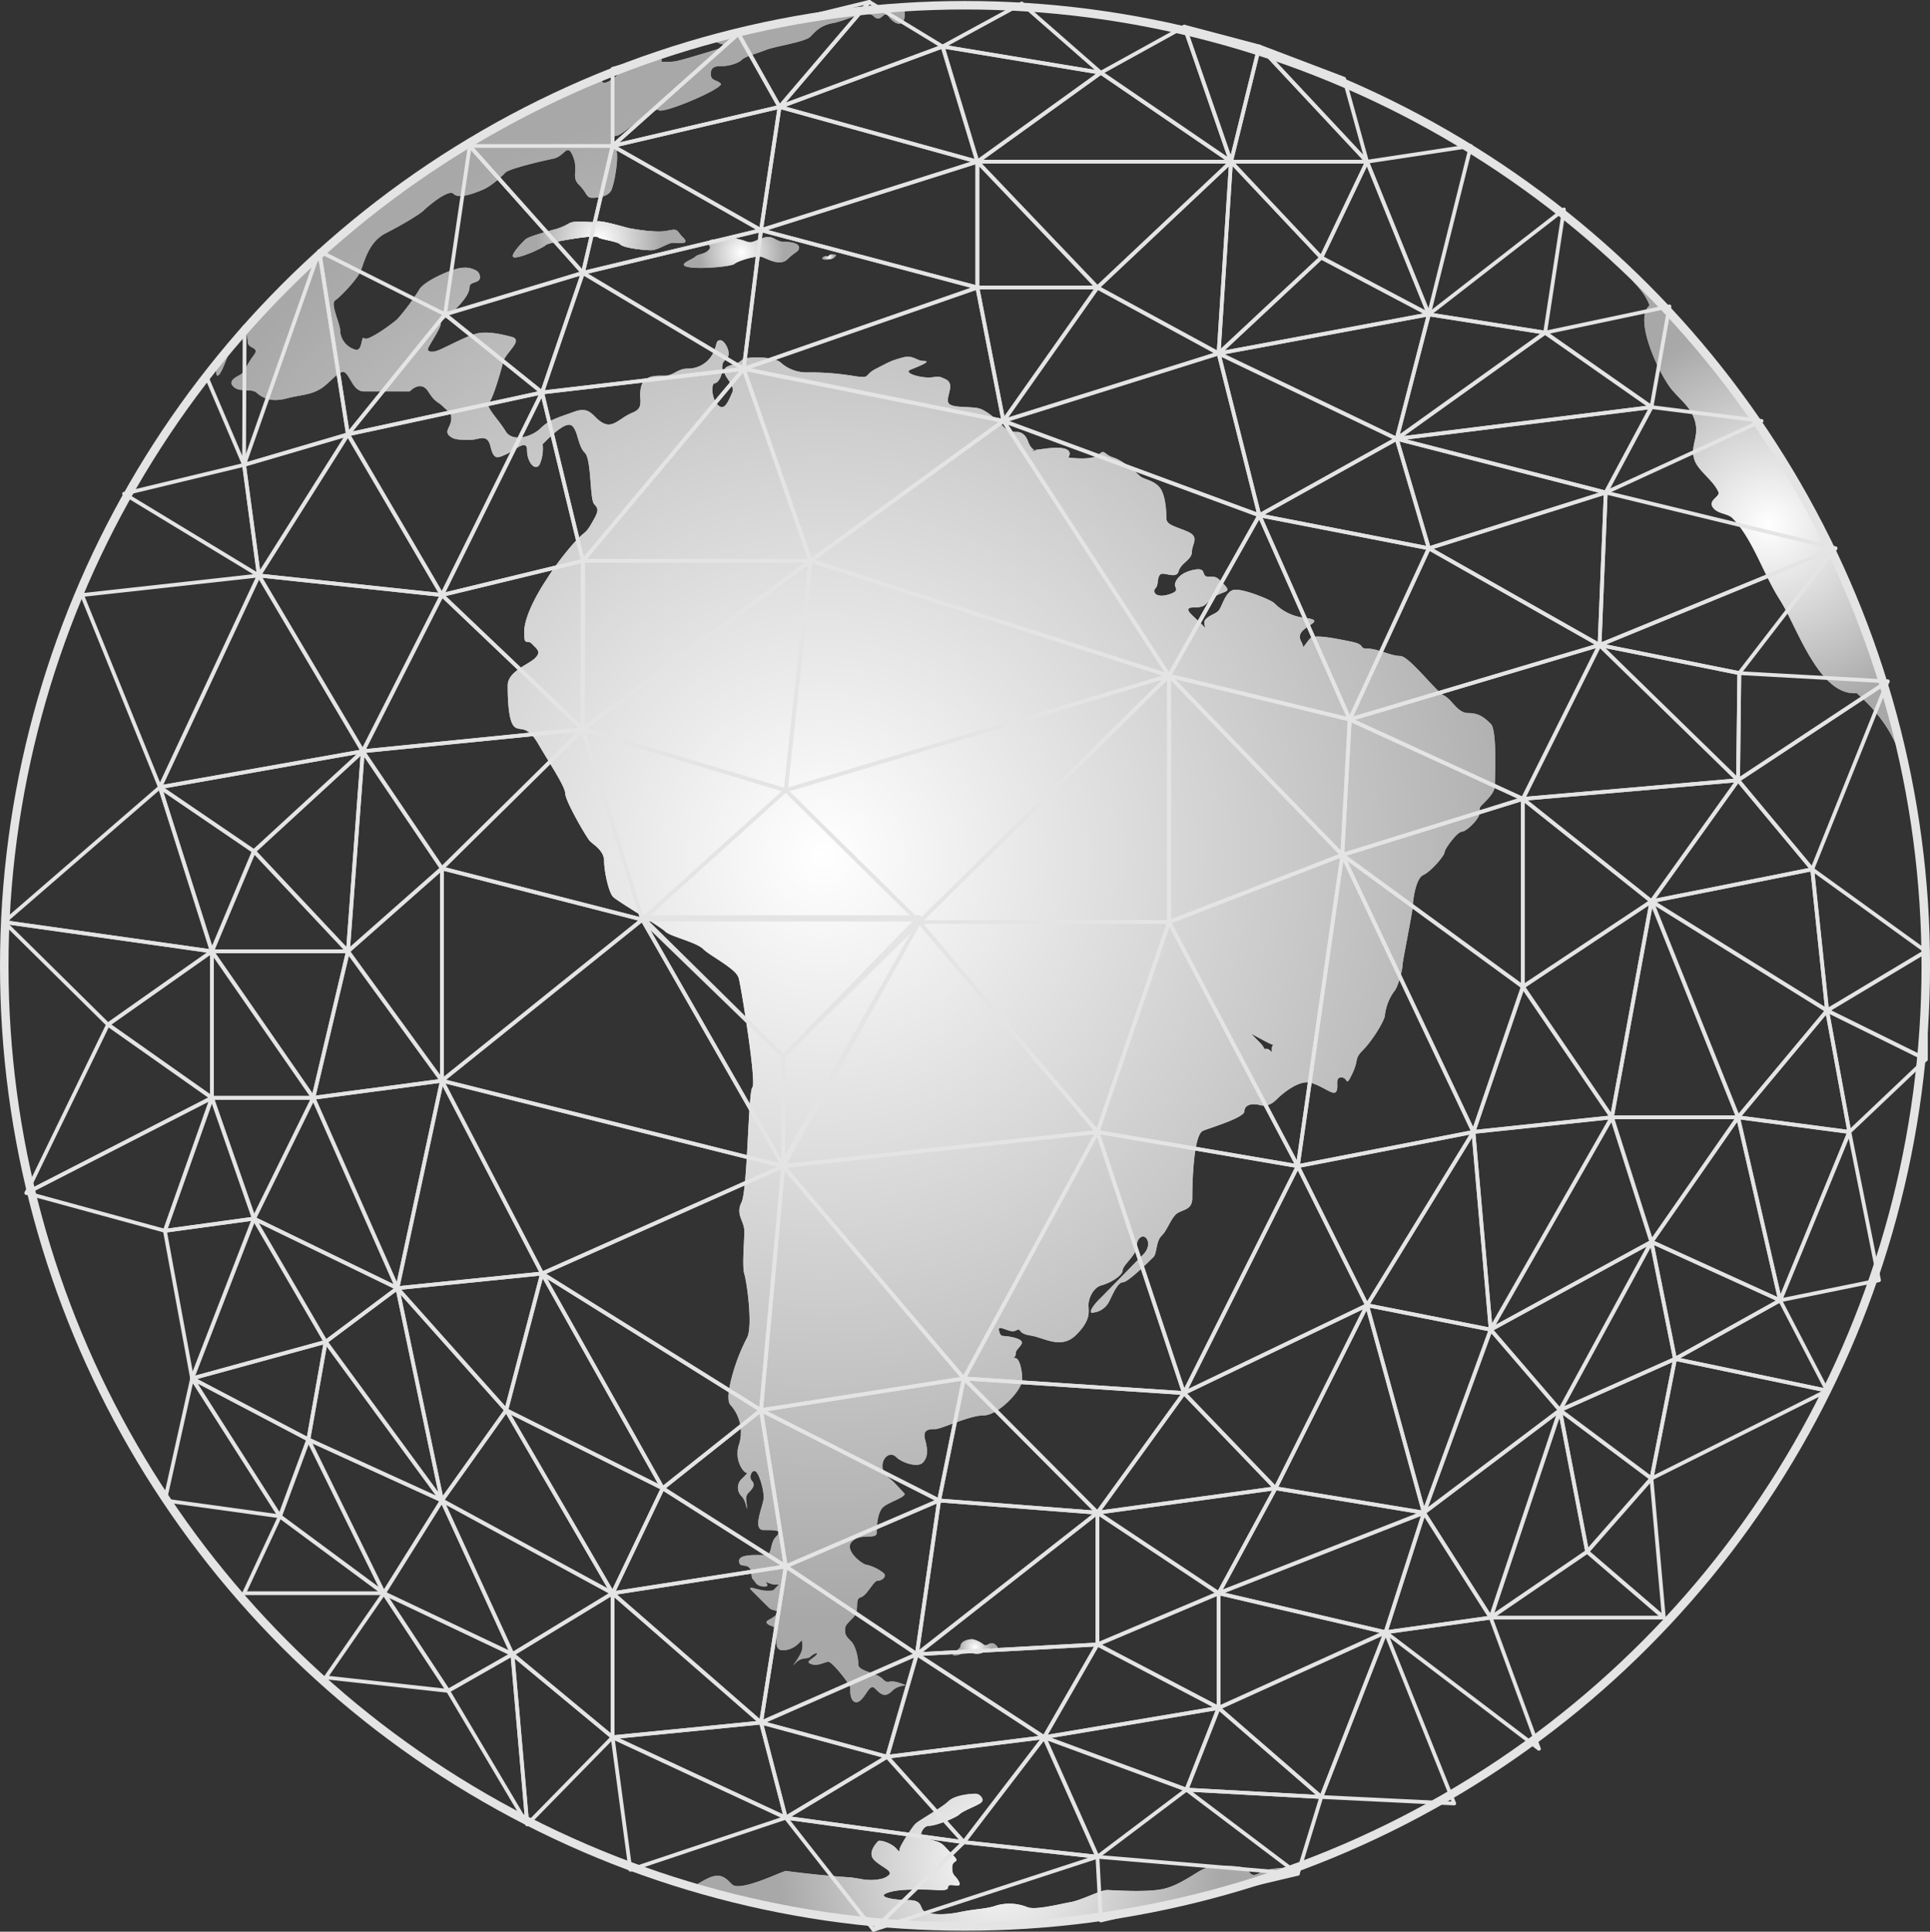 <svg xmlns="http://www.w3.org/2000/svg" xmlns:xlink="http://www.w3.org/1999/xlink" viewBox="0 0 486.09 486.6"><rect x="0" y="0" width="486.09" height="486.6" fill="#333333" stroke="none"/><defs><style>.cls-1{isolation:isolate;}.cls-2{mix-blend-mode:color-dodge;}.cls-3{fill:url(#Gradiente_sem_nome_11);}.cls-4{fill:url(#Gradiente_sem_nome_11-2);}.cls-5{fill:url(#Gradiente_sem_nome_11-3);}.cls-6{fill:url(#Gradiente_sem_nome_11-4);}.cls-7{fill:url(#Gradiente_sem_nome_11-5);}.cls-8{fill:url(#Gradiente_sem_nome_11-6);}.cls-9{fill:url(#Gradiente_sem_nome_11-7);}.cls-10{fill:url(#Gradiente_sem_nome_11-8);}.cls-11{fill:url(#Gradiente_sem_nome_11-9);}.cls-12{fill:url(#Gradiente_sem_nome_11-10);}.cls-13{fill:url(#Gradiente_sem_nome_11-11);}.cls-14{fill:url(#Gradiente_sem_nome_11-12);}.cls-15{fill:url(#Gradiente_sem_nome_11-13);}.cls-16{fill:url(#Gradiente_sem_nome_11-14);}.cls-17{fill:url(#Gradiente_sem_nome_11-15);}.cls-18,.cls-19{fill:none;stroke:#e4e4e4;stroke-linecap:round;stroke-linejoin:round;}.cls-18{stroke-width:0.95px;}.cls-19{stroke-width:2.14px;}</style><radialGradient id="Gradiente_sem_nome_11" cx="156.08" cy="67.89" r="15.69" gradientUnits="userSpaceOnUse"><stop offset="0" stop-color="#fff"></stop><stop offset="1" stop-color="#a8a8a8"></stop></radialGradient><radialGradient id="Gradiente_sem_nome_11-2" cx="159.09" cy="25.89" r="1.73" xlink:href="#Gradiente_sem_nome_11"></radialGradient><radialGradient id="Gradiente_sem_nome_11-3" cx="212.24" cy="222.89" r="192.78" xlink:href="#Gradiente_sem_nome_11"></radialGradient><radialGradient id="Gradiente_sem_nome_11-4" cx="181.46" cy="18.27" r="1.95" xlink:href="#Gradiente_sem_nome_11"></radialGradient><radialGradient id="Gradiente_sem_nome_11-5" cx="176.2" cy="19.82" r="0.81" xlink:href="#Gradiente_sem_nome_11"></radialGradient><radialGradient id="Gradiente_sem_nome_11-6" cx="191.89" cy="71.18" r="10.63" xlink:href="#Gradiente_sem_nome_11"></radialGradient><radialGradient id="Gradiente_sem_nome_11-7" cx="214.01" cy="72.33" r="1.31" xlink:href="#Gradiente_sem_nome_11"></radialGradient><radialGradient id="Gradiente_sem_nome_11-8" cx="479.32" cy="179.04" r="1.49" xlink:href="#Gradiente_sem_nome_11"></radialGradient><radialGradient id="Gradiente_sem_nome_11-9" cx="476.13" cy="169.76" r="4.85" xlink:href="#Gradiente_sem_nome_11"></radialGradient><radialGradient id="Gradiente_sem_nome_11-10" cx="450.64" cy="139.69" r="49.92" xlink:href="#Gradiente_sem_nome_11"></radialGradient><radialGradient id="Gradiente_sem_nome_11-11" cx="485.31" cy="202.36" r="0.76" xlink:href="#Gradiente_sem_nome_11"></radialGradient><radialGradient id="Gradiente_sem_nome_11-12" cx="257.08" cy="476.12" r="55.99" xlink:href="#Gradiente_sem_nome_11"></radialGradient><radialGradient id="Gradiente_sem_nome_11-13" cx="199.97" cy="488.03" r="1.1" xlink:href="#Gradiente_sem_nome_11"></radialGradient><radialGradient id="Gradiente_sem_nome_11-14" cx="250.78" cy="422.53" r="4.26" xlink:href="#Gradiente_sem_nome_11"></radialGradient><radialGradient id="Gradiente_sem_nome_11-15" cx="337.7" cy="475.76" r="1.05" xlink:href="#Gradiente_sem_nome_11"></radialGradient></defs><g class="cls-1"><g id="_&#xCE;&#xD3;&#xC8;_1" data-name="&#x2014;&#xCE;&#xD3;&#xC8;_1"><g class="cls-2"><path class="cls-3" d="M177.23,67.47c-1.83-1.84-1.11-2.37-4-1.75s-8.95-.53-8.95-.53c-.8,0-7.6-2.24-8.86-1.79s-5.27-.45-6.89.44a14.31,14.31,0,0,1-4.29,1.7c-2.68.81-6,1.66-6.8,2.42s-4.43,4.47-2.59,4.47,7.06-2.41,7.78-3.13,12.39-2.64,13.06-2,4.83,1,5.73,1.88,5.91,1.44,7.69,1.44,4.3-1.88,5.55-1.88S179.07,69.3,177.23,67.47Z" transform="translate(-5.16 -7.59)"></path><path class="cls-4" d="M156.81,26.79q2.26-.93,4.55-1.81Q159.08,25.87,156.81,26.79Z" transform="translate(-5.16 -7.59)"></path><path class="cls-5" d="M60,98.84c-.6,1.8-.55,4,.29,3.18,1.13-1.13,2.86-6.92,3.46-7.51a21.8,21.8,0,0,0,1.43-1.88c.48-.56,1-1.1,1.46-1.65.44.14.93,1.43.93,2.81,0,1.67,3.1,1.19,1.55,3.22s-2.45,4.12-3,4.66-3.88,1.61-2.21,3.28,4.68.32,6,1.67a6.84,6.84,0,0,0,5.42,1.68,10.82,10.82,0,0,0,2-.34c3.46-.93,5.85-.81,8.47-2.36s5.07-5.42,6.44-4c1.09,1.08,1.73,3.32,3.22,4.21a2.66,2.66,0,0,0,1.38.38h11.51s2.74-3,4.65,0,2.33,2.39,3.82,3.88,2,1.07,2,3-1.73,3-.6,4.18,2.88,1.12,4.8,1.13h.69c2.15,0,4.17-1.73,5,1.73s1.79,2.86,3.94,1.91,5.25-4.06,5.25-1,2.14,5.49,3.22,3.46a10.06,10.06,0,0,0,.71-5c2.57-2.56,6.09-6,7.52-4.53s1.37,5,3.1,6.68,1.19,11.81,2.39,13,1,1.9-.6,4.65-1.37,1.85-3.82,4.29a72.15,72.15,0,0,0-7.63,10c-2.39,3.58-5.61,9.43-5.61,13.25s.66,1.61,2,3,2.33,2,.71,3.58-6.86,3.34-6.86,6.86.18,8.89,1.62,10.32,3.1-.72,6.08,4.41,6.8,10.74,6.8,12.53,5.31,11,6.2,11.93,3.58,2.39,3.58,5,1.14,7.93,2.27,9.07,11.87,7.45,13.12,8.71,7.82,2.68,9.55,4.41c1.32,1.33,5.47,3.52,7.64,5.52a4.47,4.47,0,0,1,1.31,1.76c.65,2.33,4.53,26.49,3.46,27.56s-1.2,25.89-2.75,29,.72,4.65.72,7.28-.6,8.83,0,10.74,2.26,13.48.6,16.22a47.87,47.87,0,0,0-3.85,10.13c-.79,3.05-1.11,5.79-.21,6.69a10.21,10.21,0,0,1,2.09,10c-1.26,3.94,1.25,7,1.79,7s.14.39-1,1.52a3,3,0,0,0-.15,4.39c1.37,1.37,1.37,4.35,1.37,2.86s-.65-2.62.42-3.7,1.79-2,.84-3,.17-3.16,1.07-2.27,1.91,4.54,1.91,6.45-3.1,8.23,0,8.23,4.77,0,3.1,1.67-.83,4.65-2.74,4.65-6.56-.36-6.56,1.43,1.55.72,2.5,1.67.36,2.39,1,3,.83,1.79,2.86,1.79-.84-1.67,1.19-.84,3.1-.24,2,.84-.6,1.07-2.62,1.07-5.37-1.67-3.7,0l4.29,4.29c1,1,3.16.42,1.79,1.79s-3,1.38-2.21,2.21,2.39.42,2.39,2.39-.83,4.77,2.3,4.26,4.08-3.25,4.08-2.05a4.69,4.69,0,0,1-.59,3.33c-1,1.91-2.51,3.46-1,1.91s2.93-.77,3.7-1.55,2.39-1.31,1.31-.24-2.74,1.56-1.07,2.15,3.34-.59,4.29-.59,5.49,5.72,5.49,6.56v.83c0,2.15,1.13,3.76,2.75,2.15s2.2-4.12,3.57-2.74,2.39,2.38,4.3.47,5-.83,1.91-1.91-2.81.54-4.41-1.07-6.09-1.91-6.09-3.58-.66-4.71-1.79-5.84-1.55-1.56-1.55-2.75.12-1.31,2-3.22.24-4.65,1.91-5.13,3.22-4.18,4.29-4.18,2.39-1.07,1.55-1.9a10.74,10.74,0,0,0-4.41-2.15c-.84,0-5.79-3.64-3.58-5.85s6.2-.36,6.2-2.2.24-5.08,1.56-6.39,6.26-2.68,5.36-3.58L230.34,381c-1.37-1.37-2.92-1.85-2.92-4.12s2-3.7,3.45-2.26,5.37,2.74,6.69,1.43,1.31-3.22.59-5.85,1.2-2.62,2.63-2.62,8.59-3.46,12.17-3.46,9.66-6.33,9.66-8.95-.71-5.49-1.79-5.49.18.12.18-1.25,3.43-2.72,0-3.76-3.7.18-4.2-1.82,2.59.75,4.2-.09.18.72,3.7,1.25,7.69,3.64,11.51-.17,3.1-5.85,3.1-7.52,1.2-4.41,3.28-4.95a12.31,12.31,0,0,0,3.69-1.76c.94-.67,1.62-1.4,1.62-2,0-1.31,3.58-3.94,3.58-6.09s1.49-2.92,2.27-2.14,1,2.56-.72,4.29-9.48,9.73-11,11.22-3,3.7-1.49,3.34a5.11,5.11,0,0,0,4-2.86c1-2,2.15-4.78,3.46-4.78s6.86-5.55,7.7-6.38.59-3.94,2-5.31,2.2-4,3.58-5.37,4.17-.83,4.17-4.17.24-16,2.74-16.95,10.39-3.33,10.39-4.89,1.78-2.14,3.93-1.55,3.7-.95,4.42-1.67,5.25-4.89,8.47-3.93,5.6,3.34,6.32,2.14S341.23,279,343,279s1,2.75,2.75-.95.35-3.58,2.74-6,5.49-7.51,5.49-8.82a12.54,12.54,0,0,1,2.27-5.85c1-1,2.14-5.49,2.14-6.56S361,237,361,235.76s.71-6.91,2.62-7.75,5.37-4.89,5.37-5.73,3.22-5.19,4.36-5.19,4.47-3.28,4.47-4.71-.18-1.25,1.07-2.5,2.75-2.87,2.75-4.3.65-14-1-15.63-3-2.74-5.72-2.74-4-3.4-6.09-4.42c-1-.5-3.2-3-5.39-5.32s-4.48-4.64-5.64-4.64c-2.33,0-5.67-1.85-8.18-1.85s-.12-.95-4.29-1.79-9.13-1.85-10.14-.83-1.91,2.8-1.91,1.91-1.67-2.15,0-3.82,5.25-2.63.59-3.22a12.52,12.52,0,0,1-7.75-3.7c-.84-.84-8.11-3.82-10.26-3.34s-2.92,4.35-3.82,5.25-2.09,1-3.22,2.15,1.07,3.34-1.13,1.13-5.07-4.12-1.73-4.12,2.68-1.25,5.13-2.74,4.35-1,2.39-3-1.8-2-3.94-2-.06-2.51-3.85-1.7-4.62,3.07-4.62,3.79,1.43,1.55-1.73,2.44-4-.77-3.16-1.61.35-2.62,1.19-3.46,4.05,1.31,4.65-.83,3.34-2.87,3.34-4.9,2.09-3.75-1.19-5.13-5.25-1.67-5.25-3.34-.18-6.26-1.91-8-3.88-1.73-4.89-2.74-4.18-3.82-6.56-4.54-2.15-2.27-3.7-.71c-1.11,1.11-4.54,1-6.4.84-.74-.06-1.24-.13-1.24-.13s2.39-3.22-5.49-2.27c-1.42.18-2.36.3-3,.39a1.22,1.22,0,0,0,.46.09c1.17,0-3.17.32-.46-.09-1.12-.42-1.69-2.29-1.69-2.29s-.71-2.27-2.74-2.27a4.55,4.55,0,0,1-3.82-1.79c-1.07-1.07-3.46-3.34-5.49-4.06s-7.39,0-8-1.55,1.79-4.65-.6-5.84-2-.48-4.41-.48-6.44-1.19-4.42-2,5.37-2.15,3.34-2.15-2.62-1.67-5.6-.83-3,1-6.45,2.74-.95,2.63-6.08,1.79a68.13,68.13,0,0,0-11.57-.83,9.7,9.7,0,0,1-6.44-2.51c-1.38-1.37-8.59-1.79-9.91-.48s-4.29,1-4.29,2.63,2.86,3.7,2,5.49-1.85,4.83-3.58,3.1-1.67-5.49-.84-5.49,1.91-1.79,1.91-3.46.12-1.79,1.25-2.92-.54-4.47-1.73-4.47-.71,1.07-1.91,3.46a7.07,7.07,0,0,1-6.32,3.69c-2.5,0-3.58,1.79-5.73,1.79s-5.25-.24-6,2.87,1.07,5.13-2.15,6.44-4.77,3.94-7.4,2.62-3-4.41-7.27-2.86-6.27,2-8.48,4.18-7.15,3.58-8.82.71c-1-1.66-2.56-3.46-3.53-4.88-.7-1-1.07-1.85-.65-2.28,1-1,3-7.87,3.58-10.26s5.25-5.49,2.15-6.32-6.33-1.43-8.83-.84-7.75,3.46-9.55,4.18-2.74.36-2.74-.24,3.22-5.13,3.22-6.32,1.25-1.25,3.46-3.46,3.82-4.3,3.82-5.85,2.62-.83,2.62-2.5a1.89,1.89,0,0,0-.69-1.51,5.52,5.52,0,0,0-3.48-.88c-2.51,0-9.9,3.34-11.1,5.49a55.78,55.78,0,0,1-5.48,7.4c-.9.89-7.46,5.78-8.36,4.89s-.35,3.34-2.26,2.86a5.22,5.22,0,0,1-3.82-4.53,3,3,0,0,0,0-.41c-.28-2.22-2.51-6.68-1.28-7.47s5.37-5.13,6.32-7.15,1.85-7.46,6.44-9.79,8.71-4.89,9.55-5.73,6.2-5.48,7.51-4.17,4.89,0,7.28-1,4.77-3.35,5.79-4.36,9.24-2.92,12.11-3.52,3.4-4.11,4.89-.6c0,.1.07.2.11.29,1.26,3.32-.56,4.93,1.38,6.87a11,11,0,0,1,1.6,2c.52.83.82,1.32,1.77,1.32,1.58,0,4.19-.28,4.92-2.17a23.2,23.2,0,0,0,.89-3.66c.48-2.76.75-6-.05-6.84a2,2,0,0,1-.42-2.54,1.09,1.09,0,0,1,.89-.45h.09l.68-.32c2.41-1.44,8.8-7.05,9.73-6.11,1.08,1.08,16.7-5.61,15.63-6.68s-2.5-.59-2.5-2.5,1.55-1.91,3-1.91,3.88-.66,4.77-1.55,3.7-1.56,6.09-2.51,9.9-2,11.21-3.34,2.51-2.86,5.85-3.46,8.23-3.58,10.14-1.67,2.39-1.79,3.75.06,3.29,2.56,3.88.66a4.46,4.46,0,0,0-.25-3.13c2-.13-31.12,3.28-48.66,8.09a1.29,1.29,0,0,1,1.19.4c1,1.44,6.09.6-1.91,3s-8,2.38-10.26,2.38-.42.06-1.55-1.07c-.24-.24-.48-.47-.72-.67h0c-3.07,1-6.12,2.15-9.13,3.3,1.47-.56,3-1.12,4.45-1.66-1.77,1.32-3.28,1.38-4.74,2.85-1.73,1.73-4.53,3.58-4.53,1.79a5.37,5.37,0,0,0-.1-1A242.85,242.85,0,0,0,42.67,123.17,242.81,242.81,0,0,1,60,98.84ZM320.89,268.32l2.92,1.56c3.58,1.91,1.67,0,1.67,1.91s0,0-1.43,0a1.28,1.28,0,0,0-.5.06c0,.06-.07,0,0,0s0-.54-1.29-1.85l-1.51-1.51-.51-.51Z" transform="translate(-5.16 -7.59)"></path><path class="cls-6" d="M178.81,19c1.76-.52,3.52-1,5.3-1.52C182.33,18,180.57,18.51,178.81,19Z" transform="translate(-5.16 -7.59)"></path><path class="cls-7" d="M175.11,20.16l2.19-.68Z" transform="translate(-5.16 -7.59)"></path><path class="cls-8" d="M178.44,74.85c2.95.63,11.05-.13,11.72-.8s5.55-2.24,7-1.7c.18.06.39.15.62.25,1.57.69,4.13,1.89,5.73.28a14.12,14.12,0,0,1,1.35-1.17c1-.76,1.56-1,1.56-1.74,0-1-1.65-1.47-3.8-1.47s-2.59-1.7-4.92-1.08-3,1.61-4.56,1a18.41,18.41,0,0,0-3.5-.9c-2.23.45-6.08,0-6.08,1.08s1,1.07,0,2.06-2.59.89-3.31,1.61S175.49,74.22,178.44,74.85Z" transform="translate(-5.16 -7.59)"></path><path class="cls-9" d="M214.23,71.72l-.62.54c-.59-.59-2.33.71-.59.71s2.11-.36,2.64-.89S214.23,71.72,214.23,71.72Z" transform="translate(-5.16 -7.59)"></path><path class="cls-10" d="M478.69,177c.43,1.34.84,2.67,1.25,4C479.53,179.7,479.12,178.37,478.69,177Z" transform="translate(-5.16 -7.59)"></path><path class="cls-11" d="M478.43,176.22c-1.42-4.36-2.94-8.67-4.59-12.92Q476.32,169.68,478.43,176.22Z" transform="translate(-5.16 -7.59)"></path><path class="cls-12" d="M426.08,105.55c2.32,2.87,5.2,4.72,6.08,8.55s-1.44,5.92-.19,9.45c1,2.74,4.78,5.08,6,8,.46,1.12-2.48,2-1.54,3.64,1.09,1.91,3.84,1.65,5.06,2.9,5.18,5.31,7.72,14,12,20.68s9.8,24.23,19.31,23.42c7,6.28,9.67,11.31,12.29,19.16q-2.07-10-5-19.6,2.69,9,4.67,18.24c-1.73-6-3.34-12-5-18q-2.64-9.48-6-18.68a241.79,241.79,0,0,0-43.64-71.87c-2.54-2.65-5.16-5.24-7.89-7.75,2.12,2,3.85,3.52,5.2,4.71-.91-1-1.84-2-2.77-3-2.26-2-5.1-4.44-8.54-7.32,1.8,1.91,3.71,4.1,4.49,6.46C416.48,88,423.07,101.84,426.08,105.55Z" transform="translate(-5.16 -7.59)"></path><path class="cls-13" d="M485.52,203.41l-.42-2.1Z" transform="translate(-5.16 -7.59)"></path><path class="cls-14" d="M332,478c-3.38,0-7.52.2-9.23,1.2-3.33,1.94-2.23-.83-5-1.3s-7.34-.42-9.4.46-5.58,3.8-9.71,4.93-13.07.42-14.68.41-6.37,2.54-9.24,3.05-8.88,2.07-10.84,1.25a12.1,12.1,0,0,0-7.78-.42c-2.33.87-5.29.85-9,1.62s-6.72.75-8.68.11-.42-3.05-4.36-3.08-8-.79-5.62-1.75,6.18-.93,9.67-.9,5.81.58,5.82-.67,3.71.61,2.78-1.23a5.4,5.4,0,0,0-.56-.91c-.68-.88-1.21-1-1.19-2.77,0-2.24,2.42-.87,0-3.31s-2.21-2.7-4.26-3.35a13.3,13.3,0,0,0-3.4-.66c-.66-.67.21-3.17,1.86-3.16s6.73-2,7.68-2.93,4.67-2.2,5.48-3-.42-2.16-1.5-2.16-5.19.31-6.82,1.91-7.37,4.77-8.28,5.65-4,5.7-4,6.41.17.9-1-.32-4-2.14-4.42-1.69-2.8,2.92-1,4.73,4.81,2.72,3.73,3.79a4.45,4.45,0,0,1-2.06,1l1.52,0-1.54,0a12.62,12.62,0,0,1-5,0c-.61-.11-1.49-.25-2.51-.4l-2.53-.17-3-.26-2.7-.24-3.14-.34-2.52-.3c-.84-.1-1.69-.21-2.53-.33-.6.21-1.28.47-2.06.79-4,1.67-10,4.07-11.48,2.59s-2.75-3.07-6-1.53a22.58,22.58,0,0,0-3.84,2.31q9.23,2.73,18.75,4.73c4.93.88,10.34,1.83,15.69,2.73q-5.55-.78-11-1.81A243.09,243.09,0,0,0,334.47,477Z" transform="translate(-5.16 -7.59)"></path><path class="cls-15" d="M201.5,488.34l-3.05-.61Z" transform="translate(-5.16 -7.59)"></path><path class="cls-16" d="M252.89,421.85a7.48,7.48,0,0,0-2.78-1.34c-1.34,0-3,.62-3,1.65s-3.4,2.4-1.37,2.4,2.3-1.66,3.65-.83a4,4,0,0,0,4.56-.63c1.07-1.07,3.49.36,2.06-1.07S253.74,422.7,252.89,421.85Z" transform="translate(-5.16 -7.59)"></path><path class="cls-17" d="M336.32,476.31c.92-.36,1.84-.73,2.75-1.11C338.16,475.58,337.24,476,336.32,476.31Z" transform="translate(-5.16 -7.59)"></path></g><g class="cls-2"><path class="cls-3" d="M177.23,67.47c-1.83-1.84-1.11-2.37-4-1.75s-8.95-.53-8.95-.53c-.8,0-7.6-2.24-8.86-1.79s-5.27-.45-6.89.44a14.31,14.31,0,0,1-4.29,1.7c-2.68.81-6,1.66-6.8,2.42s-4.43,4.47-2.59,4.47,7.06-2.41,7.78-3.13,12.39-2.64,13.06-2,4.83,1,5.73,1.88,5.91,1.44,7.69,1.44,4.3-1.88,5.55-1.88S179.07,69.3,177.23,67.47Z" transform="translate(-5.16 -7.59)"></path><path class="cls-4" d="M156.81,26.79q2.26-.93,4.55-1.81Q159.08,25.87,156.81,26.79Z" transform="translate(-5.16 -7.59)"></path><path class="cls-5" d="M60,98.84c-.6,1.8-.55,4,.29,3.18,1.13-1.13,2.86-6.92,3.46-7.51a21.8,21.8,0,0,0,1.43-1.88c.48-.56,1-1.1,1.46-1.65.44.14.93,1.43.93,2.81,0,1.67,3.1,1.19,1.55,3.22s-2.45,4.12-3,4.66-3.88,1.61-2.21,3.28,4.68.32,6,1.67a6.84,6.84,0,0,0,5.42,1.68,10.82,10.82,0,0,0,2-.34c3.46-.93,5.85-.81,8.47-2.36s5.07-5.42,6.44-4c1.09,1.08,1.73,3.32,3.22,4.21a2.66,2.66,0,0,0,1.38.38h11.51s2.74-3,4.65,0,2.33,2.39,3.82,3.88,2,1.07,2,3-1.73,3-.6,4.18,2.88,1.12,4.8,1.13h.69c2.15,0,4.17-1.73,5,1.73s1.79,2.86,3.94,1.91,5.25-4.06,5.25-1,2.14,5.49,3.22,3.46a10.06,10.06,0,0,0,.71-5c2.57-2.56,6.09-6,7.52-4.53s1.37,5,3.1,6.68,1.19,11.81,2.39,13,1,1.9-.6,4.65-1.37,1.85-3.82,4.29a72.15,72.15,0,0,0-7.63,10c-2.39,3.58-5.61,9.43-5.61,13.25s.66,1.61,2,3,2.33,2,.71,3.58-6.86,3.34-6.86,6.86.18,8.89,1.62,10.32,3.1-.72,6.08,4.41,6.8,10.74,6.8,12.53,5.31,11,6.2,11.93,3.58,2.39,3.58,5,1.14,7.93,2.27,9.07,11.87,7.45,13.12,8.71,7.82,2.68,9.55,4.41c1.32,1.33,5.47,3.52,7.64,5.52a4.47,4.47,0,0,1,1.31,1.76c.65,2.33,4.53,26.49,3.46,27.56s-1.2,25.89-2.75,29,.72,4.65.72,7.28-.6,8.83,0,10.74,2.26,13.48.6,16.22a47.87,47.87,0,0,0-3.85,10.13c-.79,3.05-1.11,5.79-.21,6.69a10.21,10.21,0,0,1,2.09,10c-1.26,3.94,1.25,7,1.79,7s.14.39-1,1.52a3,3,0,0,0-.15,4.39c1.37,1.37,1.37,4.35,1.37,2.86s-.65-2.62.42-3.7,1.79-2,.84-3,.17-3.16,1.07-2.27,1.91,4.54,1.91,6.45-3.1,8.23,0,8.23,4.77,0,3.1,1.67-.83,4.65-2.74,4.65-6.56-.36-6.56,1.43,1.55.72,2.5,1.67.36,2.39,1,3,.83,1.79,2.86,1.79-.84-1.67,1.19-.84,3.1-.24,2,.84-.6,1.07-2.62,1.07-5.37-1.67-3.7,0l4.29,4.29c1,1,3.16.42,1.79,1.79s-3,1.38-2.21,2.21,2.39.42,2.39,2.39-.83,4.77,2.3,4.26,4.08-3.25,4.08-2.05a4.69,4.69,0,0,1-.59,3.33c-1,1.91-2.51,3.46-1,1.91s2.93-.77,3.7-1.55,2.39-1.31,1.31-.24-2.74,1.56-1.07,2.15,3.34-.59,4.29-.59,5.49,5.72,5.49,6.56v.83c0,2.15,1.13,3.76,2.75,2.15s2.2-4.12,3.57-2.74,2.39,2.38,4.3.47,5-.83,1.91-1.91-2.81.54-4.41-1.07-6.09-1.91-6.09-3.58-.66-4.71-1.79-5.84-1.55-1.56-1.55-2.75.12-1.31,2-3.22.24-4.65,1.91-5.13,3.22-4.18,4.29-4.18,2.39-1.07,1.55-1.9a10.74,10.74,0,0,0-4.41-2.15c-.84,0-5.79-3.64-3.58-5.85s6.2-.36,6.2-2.2.24-5.08,1.56-6.39,6.26-2.68,5.36-3.58L230.34,381c-1.37-1.37-2.92-1.85-2.92-4.12s2-3.7,3.45-2.26,5.37,2.74,6.69,1.43,1.31-3.22.59-5.85,1.2-2.62,2.63-2.62,8.59-3.46,12.17-3.46,9.66-6.33,9.66-8.95-.71-5.49-1.79-5.49.18.12.18-1.25,3.43-2.72,0-3.76-3.7.18-4.2-1.82,2.59.75,4.2-.09.18.72,3.7,1.25,7.69,3.64,11.51-.17,3.1-5.85,3.1-7.52,1.2-4.41,3.28-4.95a12.31,12.31,0,0,0,3.69-1.76c.94-.67,1.62-1.4,1.62-2,0-1.31,3.58-3.94,3.58-6.09s1.49-2.92,2.27-2.14,1,2.56-.72,4.29-9.48,9.73-11,11.22-3,3.7-1.49,3.34a5.11,5.11,0,0,0,4-2.86c1-2,2.15-4.78,3.46-4.78s6.86-5.55,7.7-6.38.59-3.94,2-5.31,2.2-4,3.58-5.37,4.17-.83,4.17-4.17.24-16,2.74-16.95,10.39-3.33,10.39-4.89,1.78-2.14,3.93-1.55,3.7-.95,4.42-1.67,5.25-4.89,8.47-3.93,5.6,3.34,6.32,2.14S341.23,279,343,279s1,2.75,2.75-.95.35-3.58,2.74-6,5.49-7.51,5.49-8.82a12.54,12.54,0,0,1,2.27-5.85c1-1,2.14-5.49,2.14-6.56S361,237,361,235.76s.71-6.91,2.62-7.75,5.37-4.89,5.37-5.73,3.22-5.19,4.36-5.19,4.47-3.28,4.47-4.71-.18-1.25,1.07-2.5,2.75-2.87,2.75-4.3.65-14-1-15.63-3-2.74-5.72-2.74-4-3.4-6.09-4.42c-1-.5-3.2-3-5.39-5.32s-4.48-4.64-5.64-4.64c-2.33,0-5.67-1.85-8.18-1.85s-.12-.95-4.29-1.79-9.13-1.85-10.14-.83-1.91,2.8-1.91,1.91-1.67-2.15,0-3.82,5.25-2.63.59-3.22a12.52,12.52,0,0,1-7.75-3.7c-.84-.84-8.11-3.82-10.26-3.34s-2.92,4.35-3.82,5.25-2.09,1-3.22,2.15,1.07,3.34-1.13,1.13-5.07-4.12-1.73-4.12,2.68-1.25,5.13-2.74,4.35-1,2.39-3-1.8-2-3.94-2-.06-2.51-3.85-1.7-4.62,3.07-4.62,3.79,1.43,1.55-1.73,2.44-4-.77-3.16-1.61.35-2.62,1.19-3.46,4.05,1.31,4.65-.83,3.34-2.87,3.34-4.9,2.09-3.75-1.19-5.13-5.25-1.67-5.25-3.34-.18-6.26-1.91-8-3.88-1.73-4.89-2.74-4.18-3.82-6.56-4.54-2.15-2.27-3.7-.71c-1.11,1.11-4.54,1-6.4.84-.74-.06-1.24-.13-1.24-.13s2.39-3.22-5.49-2.27c-1.42.18-2.36.3-3,.39a1.22,1.22,0,0,0,.46.09c1.17,0-3.17.32-.46-.09-1.12-.42-1.69-2.29-1.69-2.29s-.71-2.27-2.74-2.27a4.55,4.55,0,0,1-3.82-1.79c-1.07-1.07-3.46-3.34-5.49-4.06s-7.39,0-8-1.55,1.79-4.65-.6-5.84-2-.48-4.41-.48-6.44-1.19-4.42-2,5.37-2.15,3.34-2.15-2.62-1.67-5.6-.83-3,1-6.45,2.74-.95,2.63-6.08,1.79a68.13,68.13,0,0,0-11.57-.83,9.7,9.7,0,0,1-6.44-2.51c-1.38-1.37-8.59-1.79-9.91-.48s-4.29,1-4.29,2.63,2.86,3.7,2,5.49-1.85,4.83-3.58,3.1-1.67-5.49-.84-5.49,1.91-1.79,1.91-3.46.12-1.79,1.25-2.92-.54-4.47-1.73-4.47-.71,1.07-1.91,3.46a7.07,7.07,0,0,1-6.32,3.69c-2.5,0-3.58,1.79-5.73,1.79s-5.25-.24-6,2.87,1.07,5.13-2.15,6.44-4.77,3.94-7.4,2.62-3-4.41-7.27-2.86-6.27,2-8.48,4.18-7.15,3.58-8.82.71c-1-1.66-2.56-3.46-3.53-4.88-.7-1-1.07-1.85-.65-2.28,1-1,3-7.87,3.58-10.26s5.25-5.49,2.15-6.32-6.33-1.43-8.83-.84-7.75,3.46-9.55,4.18-2.74.36-2.74-.24,3.22-5.13,3.22-6.32,1.25-1.25,3.46-3.46,3.82-4.3,3.82-5.85,2.62-.83,2.62-2.5a1.89,1.89,0,0,0-.69-1.51,5.52,5.52,0,0,0-3.48-.88c-2.51,0-9.9,3.34-11.1,5.49a55.78,55.78,0,0,1-5.48,7.4c-.9.89-7.46,5.78-8.36,4.89s-.35,3.34-2.26,2.86a5.22,5.22,0,0,1-3.82-4.53,3,3,0,0,0,0-.41c-.28-2.22-2.51-6.68-1.28-7.47s5.37-5.13,6.32-7.15,1.85-7.46,6.44-9.79,8.71-4.89,9.55-5.73,6.2-5.48,7.51-4.17,4.89,0,7.28-1,4.77-3.35,5.79-4.36,9.24-2.92,12.11-3.52,3.4-4.11,4.89-.6c0,.1.07.2.11.29,1.26,3.32-.56,4.93,1.38,6.87a11,11,0,0,1,1.6,2c.52.83.82,1.32,1.77,1.32,1.58,0,4.19-.28,4.92-2.17a23.2,23.2,0,0,0,.89-3.66c.48-2.76.75-6-.05-6.84a2,2,0,0,1-.42-2.54,1.09,1.09,0,0,1,.89-.45h.09l.68-.32c2.41-1.44,8.8-7.05,9.73-6.11,1.08,1.08,16.7-5.61,15.63-6.68s-2.5-.59-2.5-2.5,1.55-1.91,3-1.91,3.88-.66,4.77-1.55,3.7-1.56,6.09-2.51,9.9-2,11.21-3.34,2.51-2.86,5.85-3.46,8.23-3.58,10.14-1.67,2.39-1.79,3.75.06,3.29,2.56,3.88.66a4.46,4.46,0,0,0-.25-3.13c2-.13-31.12,3.28-48.66,8.09a1.29,1.29,0,0,1,1.19.4c1,1.44,6.09.6-1.91,3s-8,2.38-10.26,2.38-.42.06-1.55-1.07c-.24-.24-.48-.47-.72-.67h0c-3.07,1-6.12,2.15-9.13,3.3,1.47-.56,3-1.12,4.45-1.66-1.77,1.32-3.28,1.38-4.74,2.85-1.73,1.73-4.53,3.58-4.53,1.79a5.37,5.37,0,0,0-.1-1A242.85,242.85,0,0,0,42.67,123.17,242.81,242.81,0,0,1,60,98.84ZM320.89,268.32l2.92,1.56c3.58,1.91,1.67,0,1.67,1.91s0,0-1.43,0a1.28,1.28,0,0,0-.5.06c0,.06-.07,0,0,0s0-.54-1.29-1.85l-1.51-1.51-.51-.51Z" transform="translate(-5.16 -7.59)"></path><path class="cls-6" d="M178.81,19c1.76-.52,3.52-1,5.3-1.52C182.33,18,180.57,18.51,178.81,19Z" transform="translate(-5.16 -7.59)"></path><path class="cls-7" d="M175.11,20.16l2.19-.68Z" transform="translate(-5.16 -7.59)"></path><path class="cls-8" d="M178.44,74.85c2.95.63,11.05-.13,11.72-.8s5.55-2.24,7-1.7c.18.06.39.15.62.25,1.57.69,4.13,1.89,5.73.28a14.12,14.12,0,0,1,1.35-1.17c1-.76,1.56-1,1.56-1.74,0-1-1.65-1.47-3.8-1.47s-2.59-1.7-4.92-1.08-3,1.61-4.56,1a18.41,18.41,0,0,0-3.5-.9c-2.23.45-6.08,0-6.08,1.08s1,1.07,0,2.06-2.59.89-3.31,1.61S175.49,74.22,178.44,74.85Z" transform="translate(-5.16 -7.59)"></path><path class="cls-9" d="M214.23,71.72l-.62.54c-.59-.59-2.33.71-.59.71s2.11-.36,2.64-.89S214.23,71.72,214.23,71.72Z" transform="translate(-5.16 -7.59)"></path><path class="cls-10" d="M478.69,177c.43,1.34.84,2.67,1.25,4C479.53,179.7,479.12,178.37,478.69,177Z" transform="translate(-5.16 -7.59)"></path><path class="cls-11" d="M478.43,176.22c-1.42-4.36-2.94-8.67-4.59-12.92Q476.32,169.68,478.43,176.22Z" transform="translate(-5.16 -7.59)"></path><path class="cls-12" d="M426.08,105.55c2.32,2.87,5.2,4.72,6.08,8.55s-1.44,5.92-.19,9.45c1,2.74,4.78,5.08,6,8,.46,1.12-2.48,2-1.54,3.64,1.09,1.91,3.84,1.65,5.06,2.9,5.18,5.31,7.72,14,12,20.68s9.8,24.23,19.31,23.42c7,6.28,9.67,11.31,12.29,19.16q-2.07-10-5-19.6,2.69,9,4.67,18.24c-1.73-6-3.34-12-5-18q-2.64-9.48-6-18.68a241.79,241.79,0,0,0-43.64-71.87c-2.54-2.65-5.16-5.24-7.89-7.75,2.12,2,3.85,3.52,5.2,4.71-.91-1-1.84-2-2.77-3-2.26-2-5.1-4.44-8.54-7.32,1.8,1.91,3.71,4.1,4.49,6.46C416.48,88,423.07,101.84,426.08,105.55Z" transform="translate(-5.16 -7.59)"></path><path class="cls-13" d="M485.52,203.41l-.42-2.1Z" transform="translate(-5.16 -7.59)"></path><path class="cls-14" d="M332,478c-3.38,0-7.52.2-9.23,1.2-3.33,1.94-2.23-.83-5-1.3s-7.34-.42-9.4.46-5.58,3.8-9.71,4.93-13.07.42-14.68.41-6.37,2.54-9.24,3.05-8.88,2.07-10.84,1.25a12.1,12.1,0,0,0-7.78-.42c-2.33.87-5.29.85-9,1.62s-6.72.75-8.68.11-.42-3.05-4.36-3.08-8-.79-5.62-1.75,6.18-.93,9.67-.9,5.81.58,5.82-.67,3.71.61,2.78-1.23a5.4,5.4,0,0,0-.56-.91c-.68-.88-1.21-1-1.19-2.77,0-2.24,2.42-.87,0-3.31s-2.21-2.7-4.26-3.35a13.3,13.3,0,0,0-3.4-.66c-.66-.67.21-3.17,1.86-3.16s6.73-2,7.68-2.93,4.67-2.2,5.48-3-.42-2.16-1.5-2.16-5.19.31-6.82,1.91-7.37,4.77-8.28,5.65-4,5.7-4,6.41.17.9-1-.32-4-2.14-4.42-1.69-2.8,2.92-1,4.73,4.81,2.72,3.73,3.79a4.45,4.45,0,0,1-2.06,1l1.52,0-1.54,0a12.62,12.62,0,0,1-5,0c-.61-.11-1.49-.25-2.51-.4l-2.53-.17-3-.26-2.7-.24-3.14-.34-2.52-.3c-.84-.1-1.69-.21-2.53-.33-.6.21-1.28.47-2.06.79-4,1.67-10,4.07-11.48,2.59s-2.75-3.07-6-1.53a22.58,22.58,0,0,0-3.84,2.31q9.23,2.73,18.75,4.73c4.93.88,10.34,1.83,15.69,2.73q-5.55-.78-11-1.81A243.09,243.09,0,0,0,334.47,477Z" transform="translate(-5.16 -7.59)"></path><path class="cls-15" d="M201.5,488.34l-3.05-.61Z" transform="translate(-5.16 -7.59)"></path><path class="cls-16" d="M252.89,421.85a7.48,7.48,0,0,0-2.78-1.34c-1.34,0-3,.62-3,1.65s-3.4,2.4-1.37,2.4,2.3-1.66,3.65-.83a4,4,0,0,0,4.56-.63c1.07-1.07,3.49.36,2.06-1.07S253.74,422.7,252.89,421.85Z" transform="translate(-5.16 -7.59)"></path><path class="cls-17" d="M336.32,476.31c.92-.36,1.84-.73,2.75-1.11C338.16,475.58,337.24,476,336.32,476.31Z" transform="translate(-5.16 -7.59)"></path></g><path class="cls-3" d="M177.23,67.47c-1.83-1.84-1.11-2.37-4-1.75s-8.95-.53-8.95-.53c-.8,0-7.6-2.24-8.86-1.79s-5.27-.45-6.89.44a14.31,14.31,0,0,1-4.29,1.7c-2.68.81-6,1.66-6.8,2.42s-4.43,4.47-2.59,4.47,7.06-2.41,7.78-3.13,12.39-2.64,13.06-2,4.83,1,5.73,1.88,5.91,1.44,7.69,1.44,4.3-1.88,5.55-1.88S179.07,69.3,177.23,67.47Z" transform="translate(-5.16 -7.59)"></path><path class="cls-4" d="M156.81,26.79q2.26-.93,4.55-1.81Q159.08,25.87,156.81,26.79Z" transform="translate(-5.16 -7.59)"></path><path class="cls-5" d="M60,98.84c-.6,1.8-.55,4,.29,3.18,1.13-1.13,2.86-6.92,3.46-7.51a21.8,21.8,0,0,0,1.43-1.88c.48-.56,1-1.1,1.46-1.65.44.14.93,1.43.93,2.81,0,1.67,3.1,1.19,1.55,3.22s-2.45,4.12-3,4.66-3.88,1.61-2.21,3.28,4.68.32,6,1.67a6.84,6.84,0,0,0,5.42,1.68,10.82,10.82,0,0,0,2-.34c3.46-.93,5.85-.81,8.47-2.36s5.07-5.42,6.44-4c1.09,1.08,1.73,3.32,3.22,4.21a2.66,2.66,0,0,0,1.38.38h11.51s2.74-3,4.65,0,2.33,2.39,3.82,3.88,2,1.07,2,3-1.73,3-.6,4.18,2.88,1.12,4.8,1.13h.69c2.15,0,4.17-1.73,5,1.73s1.79,2.86,3.94,1.91,5.25-4.06,5.25-1,2.14,5.49,3.22,3.46a10.06,10.06,0,0,0,.71-5c2.57-2.56,6.09-6,7.52-4.53s1.37,5,3.1,6.68,1.19,11.81,2.39,13,1,1.9-.6,4.65-1.37,1.85-3.82,4.29a72.15,72.15,0,0,0-7.63,10c-2.39,3.58-5.61,9.43-5.61,13.25s.66,1.61,2,3,2.33,2,.71,3.58-6.86,3.34-6.86,6.86.18,8.89,1.62,10.32,3.1-.72,6.08,4.41,6.8,10.74,6.8,12.53,5.31,11,6.2,11.93,3.58,2.39,3.58,5,1.14,7.93,2.27,9.07,11.87,7.45,13.12,8.71,7.82,2.68,9.55,4.41c1.32,1.33,5.47,3.52,7.64,5.52a4.47,4.47,0,0,1,1.31,1.76c.65,2.33,4.53,26.49,3.46,27.56s-1.2,25.89-2.75,29,.72,4.65.72,7.28-.6,8.83,0,10.74,2.26,13.48.6,16.22a47.87,47.87,0,0,0-3.85,10.13c-.79,3.05-1.11,5.79-.21,6.69a10.21,10.21,0,0,1,2.09,10c-1.26,3.94,1.25,7,1.79,7s.14.39-1,1.52a3,3,0,0,0-.15,4.39c1.37,1.37,1.37,4.35,1.37,2.86s-.65-2.62.42-3.7,1.79-2,.84-3,.17-3.16,1.07-2.27,1.91,4.54,1.91,6.45-3.1,8.23,0,8.23,4.77,0,3.1,1.67-.83,4.65-2.74,4.65-6.56-.36-6.56,1.43,1.55.72,2.5,1.67.36,2.39,1,3,.83,1.79,2.86,1.79-.84-1.67,1.19-.84,3.1-.24,2,.84-.6,1.07-2.62,1.07-5.37-1.67-3.7,0l4.29,4.29c1,1,3.16.42,1.79,1.79s-3,1.38-2.21,2.21,2.39.42,2.39,2.39-.83,4.77,2.3,4.26,4.08-3.25,4.08-2.05a4.69,4.69,0,0,1-.59,3.33c-1,1.91-2.51,3.46-1,1.91s2.93-.77,3.7-1.55,2.39-1.31,1.31-.24-2.74,1.56-1.07,2.15,3.34-.59,4.29-.59,5.49,5.72,5.49,6.56v.83c0,2.15,1.13,3.76,2.75,2.15s2.2-4.12,3.57-2.74,2.39,2.38,4.3.47,5-.83,1.91-1.91-2.81.54-4.41-1.07-6.09-1.91-6.09-3.58-.66-4.71-1.79-5.84-1.55-1.56-1.55-2.75.12-1.31,2-3.22.24-4.65,1.91-5.13,3.22-4.18,4.29-4.18,2.39-1.07,1.55-1.9a10.74,10.74,0,0,0-4.41-2.15c-.84,0-5.79-3.64-3.58-5.85s6.2-.36,6.2-2.2.24-5.08,1.56-6.39,6.26-2.68,5.36-3.58L230.34,381c-1.37-1.37-2.92-1.85-2.92-4.12s2-3.7,3.45-2.26,5.37,2.74,6.69,1.43,1.31-3.22.59-5.85,1.2-2.62,2.63-2.62,8.59-3.46,12.17-3.46,9.66-6.33,9.66-8.95-.71-5.49-1.79-5.49.18.12.18-1.25,3.43-2.72,0-3.76-3.7.18-4.2-1.82,2.59.75,4.2-.09.18.72,3.7,1.25,7.69,3.64,11.51-.17,3.1-5.85,3.1-7.52,1.2-4.41,3.28-4.95a12.31,12.31,0,0,0,3.69-1.76c.94-.67,1.62-1.4,1.62-2,0-1.31,3.58-3.94,3.58-6.09s1.49-2.92,2.27-2.14,1,2.56-.72,4.29-9.48,9.73-11,11.22-3,3.7-1.49,3.34a5.11,5.11,0,0,0,4-2.86c1-2,2.15-4.78,3.46-4.78s6.86-5.55,7.7-6.38.59-3.94,2-5.31,2.2-4,3.58-5.37,4.17-.83,4.17-4.17.24-16,2.74-16.95,10.39-3.33,10.39-4.89,1.78-2.14,3.93-1.55,3.7-.95,4.42-1.67,5.25-4.89,8.47-3.93,5.6,3.34,6.32,2.14S341.23,279,343,279s1,2.75,2.75-.95.35-3.58,2.74-6,5.49-7.51,5.49-8.82a12.54,12.54,0,0,1,2.27-5.85c1-1,2.14-5.49,2.14-6.56S361,237,361,235.76s.71-6.91,2.62-7.75,5.37-4.89,5.37-5.73,3.22-5.19,4.36-5.19,4.47-3.28,4.47-4.71-.18-1.25,1.07-2.5,2.75-2.87,2.75-4.3.65-14-1-15.63-3-2.74-5.72-2.74-4-3.4-6.09-4.42c-1-.5-3.2-3-5.39-5.32s-4.48-4.64-5.64-4.64c-2.33,0-5.67-1.85-8.18-1.85s-.12-.95-4.29-1.79-9.13-1.85-10.14-.83-1.91,2.8-1.91,1.91-1.67-2.15,0-3.82,5.25-2.63.59-3.22a12.52,12.52,0,0,1-7.75-3.7c-.84-.84-8.11-3.82-10.26-3.34s-2.92,4.35-3.82,5.25-2.09,1-3.22,2.15,1.07,3.34-1.13,1.13-5.07-4.12-1.73-4.12,2.68-1.25,5.13-2.74,4.35-1,2.39-3-1.8-2-3.94-2-.06-2.51-3.85-1.7-4.62,3.07-4.62,3.79,1.43,1.55-1.73,2.44-4-.77-3.16-1.61.35-2.62,1.19-3.46,4.05,1.31,4.65-.83,3.34-2.87,3.34-4.9,2.09-3.75-1.19-5.13-5.25-1.67-5.25-3.34-.18-6.26-1.91-8-3.88-1.73-4.89-2.74-4.18-3.82-6.56-4.54-2.15-2.27-3.7-.71c-1.11,1.11-4.54,1-6.4.84-.74-.06-1.24-.13-1.24-.13s2.39-3.22-5.49-2.27c-1.42.18-2.36.3-3,.39a1.22,1.22,0,0,0,.46.09c1.17,0-3.17.32-.46-.09-1.12-.42-1.69-2.29-1.69-2.29s-.71-2.27-2.74-2.27a4.55,4.55,0,0,1-3.82-1.79c-1.07-1.07-3.46-3.34-5.49-4.06s-7.39,0-8-1.55,1.79-4.65-.6-5.84-2-.48-4.41-.48-6.44-1.19-4.42-2,5.37-2.15,3.34-2.15-2.62-1.67-5.6-.83-3,1-6.45,2.74-.95,2.63-6.08,1.79a68.13,68.13,0,0,0-11.57-.83,9.7,9.7,0,0,1-6.44-2.51c-1.38-1.37-8.59-1.79-9.91-.48s-4.29,1-4.29,2.63,2.86,3.7,2,5.49-1.85,4.83-3.58,3.1-1.67-5.49-.84-5.49,1.91-1.79,1.91-3.46.12-1.79,1.25-2.92-.54-4.47-1.73-4.47-.71,1.07-1.91,3.46a7.07,7.07,0,0,1-6.32,3.69c-2.5,0-3.58,1.79-5.73,1.79s-5.25-.24-6,2.87,1.07,5.13-2.15,6.44-4.77,3.94-7.4,2.62-3-4.41-7.27-2.86-6.27,2-8.48,4.18-7.15,3.58-8.82.71c-1-1.66-2.56-3.46-3.53-4.88-.7-1-1.07-1.85-.65-2.28,1-1,3-7.87,3.58-10.26s5.25-5.49,2.15-6.32-6.33-1.43-8.83-.84-7.75,3.46-9.55,4.18-2.74.36-2.74-.24,3.22-5.13,3.22-6.32,1.25-1.25,3.46-3.46,3.82-4.3,3.82-5.85,2.62-.83,2.62-2.5a1.89,1.89,0,0,0-.69-1.51,5.52,5.52,0,0,0-3.48-.88c-2.51,0-9.9,3.34-11.1,5.49a55.78,55.78,0,0,1-5.48,7.4c-.9.89-7.46,5.78-8.36,4.89s-.35,3.34-2.26,2.86a5.22,5.22,0,0,1-3.82-4.53,3,3,0,0,0,0-.41c-.28-2.22-2.51-6.68-1.28-7.47s5.37-5.13,6.32-7.15,1.85-7.46,6.44-9.79,8.71-4.89,9.55-5.73,6.2-5.48,7.51-4.17,4.89,0,7.28-1,4.77-3.35,5.79-4.36,9.24-2.92,12.11-3.52,3.4-4.11,4.89-.6c0,.1.07.2.11.29,1.26,3.32-.56,4.93,1.38,6.87a11,11,0,0,1,1.6,2c.52.83.82,1.32,1.77,1.32,1.58,0,4.19-.28,4.92-2.17a23.2,23.2,0,0,0,.89-3.66c.48-2.76.75-6-.05-6.84a2,2,0,0,1-.42-2.54,1.09,1.09,0,0,1,.89-.45h.09l.68-.32c2.41-1.44,8.8-7.05,9.73-6.11,1.08,1.08,16.7-5.61,15.63-6.68s-2.5-.59-2.5-2.5,1.55-1.91,3-1.91,3.88-.66,4.77-1.55,3.7-1.56,6.09-2.51,9.9-2,11.21-3.34,2.51-2.86,5.85-3.46,8.23-3.58,10.14-1.67,2.39-1.79,3.75.06,3.29,2.56,3.88.66a4.46,4.46,0,0,0-.25-3.13c2-.13-31.12,3.28-48.66,8.09a1.29,1.29,0,0,1,1.19.4c1,1.44,6.09.6-1.91,3s-8,2.38-10.26,2.38-.42.06-1.55-1.07c-.24-.24-.48-.47-.72-.67h0c-3.07,1-6.12,2.15-9.13,3.3,1.47-.56,3-1.12,4.45-1.66-1.77,1.32-3.28,1.38-4.74,2.85-1.73,1.73-4.53,3.58-4.53,1.79a5.37,5.37,0,0,0-.1-1A242.85,242.85,0,0,0,42.67,123.17,242.81,242.81,0,0,1,60,98.84ZM320.89,268.32l2.92,1.56c3.58,1.91,1.67,0,1.67,1.91s0,0-1.43,0a1.28,1.28,0,0,0-.5.06c0,.06-.07,0,0,0s0-.54-1.29-1.85l-1.51-1.51-.51-.51Z" transform="translate(-5.16 -7.59)"></path><path class="cls-6" d="M178.81,19c1.76-.52,3.52-1,5.3-1.52C182.33,18,180.57,18.51,178.81,19Z" transform="translate(-5.16 -7.59)"></path><path class="cls-7" d="M175.11,20.16l2.19-.68Z" transform="translate(-5.16 -7.59)"></path><path class="cls-8" d="M178.44,74.85c2.95.63,11.05-.13,11.72-.8s5.55-2.24,7-1.7c.18.06.39.15.62.25,1.57.69,4.13,1.89,5.73.28a14.12,14.12,0,0,1,1.35-1.17c1-.76,1.56-1,1.56-1.74,0-1-1.65-1.47-3.8-1.47s-2.59-1.7-4.92-1.08-3,1.61-4.56,1a18.41,18.41,0,0,0-3.5-.9c-2.23.45-6.08,0-6.08,1.08s1,1.07,0,2.06-2.59.89-3.31,1.61S175.49,74.22,178.44,74.85Z" transform="translate(-5.16 -7.59)"></path><path class="cls-9" d="M214.23,71.72l-.62.54c-.59-.59-2.33.71-.59.71s2.11-.36,2.64-.89S214.23,71.72,214.23,71.72Z" transform="translate(-5.16 -7.59)"></path><path class="cls-10" d="M478.69,177c.43,1.34.84,2.67,1.25,4C479.53,179.7,479.12,178.37,478.69,177Z" transform="translate(-5.16 -7.59)"></path><path class="cls-11" d="M478.43,176.22c-1.42-4.36-2.94-8.67-4.59-12.92Q476.32,169.68,478.43,176.22Z" transform="translate(-5.16 -7.59)"></path><path class="cls-12" d="M426.08,105.55c2.32,2.87,5.2,4.72,6.08,8.55s-1.44,5.92-.19,9.45c1,2.74,4.78,5.08,6,8,.46,1.12-2.48,2-1.54,3.64,1.09,1.91,3.84,1.65,5.06,2.9,5.18,5.31,7.72,14,12,20.68s9.8,24.23,19.31,23.42c7,6.28,9.67,11.31,12.29,19.16q-2.07-10-5-19.6,2.69,9,4.67,18.24c-1.73-6-3.34-12-5-18q-2.64-9.48-6-18.68a241.79,241.79,0,0,0-43.64-71.87c-2.54-2.65-5.16-5.24-7.89-7.75,2.12,2,3.85,3.52,5.2,4.71-.91-1-1.84-2-2.77-3-2.26-2-5.1-4.44-8.54-7.32,1.8,1.91,3.71,4.1,4.49,6.46C416.48,88,423.07,101.84,426.08,105.55Z" transform="translate(-5.16 -7.59)"></path><path class="cls-13" d="M485.52,203.41l-.42-2.1Z" transform="translate(-5.16 -7.59)"></path><path class="cls-14" d="M332,478c-3.38,0-7.52.2-9.23,1.2-3.33,1.94-2.23-.83-5-1.3s-7.34-.42-9.4.46-5.58,3.8-9.71,4.93-13.07.42-14.68.41-6.37,2.54-9.24,3.05-8.88,2.07-10.84,1.25a12.1,12.1,0,0,0-7.78-.42c-2.33.87-5.29.85-9,1.62s-6.72.75-8.68.11-.42-3.05-4.36-3.08-8-.79-5.62-1.75,6.18-.93,9.67-.9,5.81.58,5.82-.67,3.71.61,2.78-1.23a5.4,5.4,0,0,0-.56-.91c-.68-.88-1.21-1-1.19-2.77,0-2.24,2.42-.87,0-3.31s-2.21-2.7-4.26-3.35a13.3,13.3,0,0,0-3.4-.66c-.66-.67.21-3.17,1.86-3.16s6.73-2,7.68-2.93,4.67-2.2,5.48-3-.42-2.16-1.5-2.16-5.19.31-6.82,1.91-7.37,4.77-8.28,5.65-4,5.7-4,6.41.17.9-1-.32-4-2.14-4.42-1.69-2.8,2.92-1,4.73,4.81,2.72,3.73,3.79a4.45,4.45,0,0,1-2.06,1l1.52,0-1.54,0a12.62,12.62,0,0,1-5,0c-.61-.11-1.49-.25-2.51-.4l-2.53-.17-3-.26-2.7-.24-3.14-.34-2.52-.3c-.84-.1-1.69-.21-2.53-.33-.6.21-1.28.47-2.06.79-4,1.67-10,4.07-11.48,2.59s-2.75-3.07-6-1.53a22.58,22.58,0,0,0-3.84,2.31q9.23,2.73,18.75,4.73c4.93.88,10.34,1.83,15.69,2.73q-5.55-.78-11-1.81A243.09,243.09,0,0,0,334.47,477Z" transform="translate(-5.16 -7.59)"></path><path class="cls-15" d="M201.5,488.34l-3.05-.61Z" transform="translate(-5.16 -7.59)"></path><path class="cls-16" d="M252.89,421.85a7.48,7.48,0,0,0-2.78-1.34c-1.34,0-3,.62-3,1.65s-3.4,2.4-1.37,2.4,2.3-1.66,3.65-.83a4,4,0,0,0,4.56-.63c1.07-1.07,3.49.36,2.06-1.07S253.74,422.7,252.89,421.85Z" transform="translate(-5.16 -7.59)"></path><path class="cls-17" d="M336.32,476.31c.92-.36,1.84-.73,2.75-1.11C338.16,475.58,337.24,476,336.32,476.31Z" transform="translate(-5.16 -7.59)"></path><polygon class="cls-18" points="231.54 232.27 276.4 285.14 196.65 293.75 231.54 232.27"></polygon><polygon class="cls-18" points="231.54 232.27 294.43 232.27 276.4 285.14 231.54 232.27"></polygon><polygon class="cls-18" points="231.54 232.27 197.28 266.08 197.28 293.75 231.54 232.27"></polygon><polygon class="cls-18" points="231.54 232.27 294.43 170.21 294.43 232.27 231.54 232.27"></polygon><polygon class="cls-18" points="231.54 232.27 197.9 199.07 294.43 170.21 231.54 232.27"></polygon><polygon class="cls-18" points="197.28 266.08 161.77 231.04 231.54 231.04 197.28 266.08"></polygon><polygon class="cls-18" points="197.9 199.07 230.92 231.66 161.77 231.66 197.9 199.07"></polygon><polygon class="cls-18" points="161.77 231.66 197.28 293.75 197.28 266.08 161.77 231.66"></polygon><polygon class="cls-18" points="197.9 199.07 146.81 183.7 161.77 231.66 197.9 199.07"></polygon><polygon class="cls-18" points="197.9 199.07 204.13 141.28 294.43 170.21 197.9 199.07"></polygon><polygon class="cls-18" points="146.81 183.7 204.13 141.28 197.9 199.07 146.81 183.7"></polygon><polygon class="cls-18" points="146.81 183.7 111.3 218.75 161.77 231.66 146.81 183.7"></polygon><polygon class="cls-18" points="111.3 218.75 111.3 272.23 161.77 231.66 111.3 218.75"></polygon><polygon class="cls-18" points="111.3 272.23 197.28 293.75 161.77 231.66 111.3 272.23"></polygon><polygon class="cls-18" points="111.3 272.23 136.53 320.8 197.28 293.75 111.3 272.23"></polygon><polygon class="cls-18" points="136.53 320.8 191.67 355.23 197.28 293.75 136.53 320.8"></polygon><polygon class="cls-18" points="191.67 355.23 242.75 347.23 197.28 293.75 191.67 355.23"></polygon><polygon class="cls-18" points="242.75 347.23 276.4 285.14 197.28 293.75 242.75 347.23"></polygon><polygon class="cls-18" points="276.4 285.14 298.2 350.92 242.75 347.23 276.4 285.14"></polygon><polygon class="cls-18" points="276.4 285.14 326.86 293.75 298.2 350.92 276.4 285.14"></polygon><polygon class="cls-18" points="276.4 285.14 294.43 232.27 326.86 293.75 276.4 285.14"></polygon><polygon class="cls-18" points="294.43 232.27 338.07 215.36 294.43 170.21 294.43 232.27"></polygon><polygon class="cls-18" points="294.43 232.27 326.86 293.75 338.07 215.36 294.43 232.27"></polygon><polygon class="cls-18" points="326.86 293.75 371.09 285.14 338.07 215.36 326.86 293.75"></polygon><polygon class="cls-18" points="326.86 293.75 344.3 328.79 371.09 285.14 326.86 293.75"></polygon><polygon class="cls-18" points="326.86 293.75 298.2 350.92 344.3 328.79 326.86 293.75"></polygon><polygon class="cls-18" points="298.2 350.92 321.25 374.9 344.3 328.79 298.2 350.92"></polygon><polygon class="cls-18" points="298.2 350.92 276.4 381.05 321.25 374.9 298.2 350.92"></polygon><polygon class="cls-18" points="298.2 350.92 242.75 347.23 276.4 381.05 298.2 350.92"></polygon><polygon class="cls-18" points="242.75 347.23 236.52 377.97 276.4 381.05 242.75 347.23"></polygon><polygon class="cls-18" points="242.75 347.23 191.67 355.23 236.52 377.97 242.75 347.23"></polygon><polygon class="cls-18" points="191.67 355.23 197.9 394.57 236.52 377.97 191.67 355.23"></polygon><polygon class="cls-18" points="191.67 355.23 166.91 374.9 197.9 394.57 191.67 355.23"></polygon><polygon class="cls-18" points="191.67 355.23 136.53 320.8 166.91 374.9 191.67 355.23"></polygon><polygon class="cls-18" points="136.53 320.8 100.09 324.49 111.3 272.23 136.53 320.8"></polygon><polygon class="cls-18" points="136.53 320.8 127.5 355.23 100.09 324.49 136.53 320.8"></polygon><polygon class="cls-18" points="166.91 374.9 127.5 355.23 136.53 320.8 166.91 374.9"></polygon><polygon class="cls-18" points="166.91 374.9 154.29 401.34 197.9 394.57 166.91 374.9"></polygon><polygon class="cls-18" points="166.91 374.9 127.5 355.23 154.29 401.34 166.91 374.9"></polygon><polygon class="cls-18" points="127.5 355.23 111.3 377.97 154.29 401.34 127.5 355.23"></polygon><polygon class="cls-18" points="127.5 355.23 100.09 324.49 111.3 377.97 127.5 355.23"></polygon><polygon class="cls-18" points="111.3 272.23 78.91 276.54 100.09 324.49 111.3 272.23"></polygon><polygon class="cls-18" points="111.3 272.23 87.63 239.65 78.91 276.54 111.3 272.23"></polygon><polygon class="cls-18" points="111.3 272.23 111.3 218.75 87.63 239.65 111.3 272.23"></polygon><polygon class="cls-18" points="111.3 218.75 91.37 189.24 87.63 239.65 111.3 218.75"></polygon><polygon class="cls-18" points="111.3 218.75 146.81 183.7 91.37 189.24 111.3 218.75"></polygon><polygon class="cls-18" points="91.37 189.24 63.96 214.44 87.63 239.65 91.37 189.24"></polygon><polygon class="cls-18" points="63.96 214.44 53.37 239.65 87.63 239.65 63.96 214.44"></polygon><polygon class="cls-18" points="53.37 239.65 78.91 276.54 87.63 239.65 53.37 239.65"></polygon><polygon class="cls-18" points="78.91 276.54 53.37 276.54 53.37 239.65 78.91 276.54"></polygon><polygon class="cls-18" points="78.91 276.54 63.96 306.97 53.37 276.54 78.91 276.54"></polygon><polygon class="cls-18" points="63.96 306.97 78.91 276.54 100.09 324.49 63.96 306.97"></polygon><polygon class="cls-18" points="100.09 324.49 82.02 338.01 63.96 306.97 100.09 324.49"></polygon><polygon class="cls-18" points="100.09 324.49 82.02 338.01 111.3 377.97 100.09 324.49"></polygon><polygon class="cls-18" points="82.02 338.01 77.66 362.61 111.3 377.97 82.02 338.01"></polygon><polygon class="cls-18" points="154.29 401.34 191.67 433.92 197.9 394.57 154.29 401.34"></polygon><polygon class="cls-18" points="197.9 394.57 230.92 416.7 191.67 433.92 197.9 394.57"></polygon><polygon class="cls-18" points="197.9 394.57 236.52 377.97 230.92 416.7 197.9 394.57"></polygon><polygon class="cls-18" points="230.92 416.7 276.4 381.05 236.52 377.97 230.92 416.7"></polygon><polygon class="cls-18" points="276.4 381.05 276.4 414.25 230.92 416.7 276.4 381.05"></polygon><polygon class="cls-18" points="276.4 381.05 306.92 401.34 276.4 414.25 276.4 381.05"></polygon><polygon class="cls-18" points="276.4 381.05 321.25 374.9 306.92 401.34 276.4 381.05"></polygon><polygon class="cls-18" points="321.25 374.9 358.63 381.05 344.3 328.79 321.25 374.9"></polygon><polygon class="cls-18" points="321.25 374.9 306.92 401.34 358.63 381.05 321.25 374.9"></polygon><polygon class="cls-18" points="344.3 328.79 375.45 334.94 358.63 381.05 344.3 328.79"></polygon><polygon class="cls-18" points="344.3 328.79 371.09 285.14 375.45 334.94 344.3 328.79"></polygon><polygon class="cls-18" points="371.09 285.14 405.97 281.45 375.45 334.94 371.09 285.14"></polygon><polygon class="cls-18" points="371.09 285.14 383.55 248.56 405.97 281.45 371.09 285.14"></polygon><polygon class="cls-18" points="371.09 285.14 383.55 248.56 338.07 215.36 371.09 285.14"></polygon><polygon class="cls-18" points="338.07 215.36 383.55 201.24 383.55 248.56 338.07 215.36"></polygon><polygon class="cls-18" points="338.07 215.36 339.94 181.24 383.55 201.24 338.07 215.36"></polygon><polygon class="cls-18" points="339.94 181.24 294.43 170.21 338.07 215.36 339.94 181.24"></polygon><polygon class="cls-18" points="154.29 401.34 154.29 437.61 191.67 433.92 154.29 401.34"></polygon><polygon class="cls-18" points="91.37 189.24 146.81 183.7 111.3 149.89 91.37 189.24"></polygon><polygon class="cls-18" points="111.3 149.89 146.81 141.28 146.81 183.7 111.3 149.89"></polygon><polygon class="cls-18" points="146.81 141.28 204.13 141.28 146.81 183.7 146.81 141.28"></polygon><polygon class="cls-18" points="154.29 401.34 129.06 416.7 154.29 437.61 154.29 401.34"></polygon><polygon class="cls-18" points="154.29 401.34 111.3 377.97 129.06 416.7 154.29 401.34"></polygon><polygon class="cls-18" points="111.3 377.97 96.67 401.34 129.06 416.7 111.3 377.97"></polygon><polygon class="cls-18" points="111.3 377.97 77.66 362.61 96.67 401.34 111.3 377.97"></polygon><polygon class="cls-18" points="82.02 338.01 48.38 347.23 77.66 362.61 82.02 338.01"></polygon><polygon class="cls-18" points="82.02 338.01 63.96 306.97 48.38 347.23 82.02 338.01"></polygon><polygon class="cls-18" points="383.55 201.24 415.94 227.04 383.55 248.56 383.55 201.24"></polygon><polygon class="cls-18" points="383.55 248.56 415.94 227.04 405.97 281.45 383.55 248.56"></polygon><polygon class="cls-18" points="405.97 281.45 437.75 281.45 415.94 227.04 405.97 281.45"></polygon><polygon class="cls-18" points="405.97 281.45 415.94 312.81 437.75 281.45 405.97 281.45"></polygon><polygon class="cls-18" points="415.94 312.81 405.97 281.45 375.45 334.94 415.94 312.81"></polygon><polygon class="cls-18" points="375.45 334.94 392.89 355.23 415.94 312.81 375.45 334.94"></polygon><polygon class="cls-18" points="375.45 334.94 358.63 381.05 392.89 355.23 375.45 334.94"></polygon><polygon class="cls-18" points="358.63 381.05 375.45 407.48 392.89 355.23 358.63 381.05"></polygon><polygon class="cls-18" points="358.63 381.05 348.97 411.17 375.45 407.48 358.63 381.05"></polygon><polygon class="cls-18" points="358.63 381.05 306.92 401.34 348.97 411.17 358.63 381.05"></polygon><polygon class="cls-18" points="306.92 401.34 306.92 430.23 348.97 411.17 306.92 401.34"></polygon><polygon class="cls-18" points="306.92 401.34 276.4 414.25 306.92 430.23 306.92 401.34"></polygon><polygon class="cls-18" points="276.4 414.25 262.98 437.61 306.92 430.23 276.4 414.25"></polygon><polygon class="cls-18" points="276.4 414.25 230.92 416.7 262.98 437.61 276.4 414.25"></polygon><polygon class="cls-18" points="230.92 416.7 223.44 442.53 262.98 437.61 230.92 416.7"></polygon><polygon class="cls-18" points="230.92 416.7 191.67 433.92 223.44 442.53 230.92 416.7"></polygon><polygon class="cls-18" points="191.67 433.92 197.9 457.89 154.29 437.61 191.67 433.92"></polygon><polygon class="cls-18" points="191.67 433.92 223.44 442.53 197.9 457.89 191.67 433.92"></polygon><polygon class="cls-18" points="223.44 442.53 242.75 464.04 262.98 437.61 223.44 442.53"></polygon><polygon class="cls-18" points="223.44 442.53 197.9 457.89 242.75 464.04 223.44 442.53"></polygon><polygon class="cls-18" points="242.75 464.04 276.4 467.73 262.98 437.61 242.75 464.04"></polygon><polygon class="cls-18" points="262.98 437.61 276.4 467.73 298.82 450.82 262.98 437.61"></polygon><polygon class="cls-18" points="262.98 437.61 306.92 430.23 298.82 450.82 262.98 437.61"></polygon><polygon class="cls-18" points="306.92 430.23 298.82 450.82 332.78 452.67 306.92 430.23"></polygon><polygon class="cls-18" points="306.92 430.23 332.78 452.67 348.97 411.17 306.92 430.23"></polygon><polygon class="cls-18" points="348.97 411.17 332.78 452.67 366.26 454.3 348.97 411.17"></polygon><polygon class="cls-18" points="348.97 411.17 387.6 440.53 375.45 407.48 348.97 411.17"></polygon><polygon class="cls-18" points="375.45 407.48 419.05 407.48 399.74 390.88 375.45 407.48"></polygon><polygon class="cls-18" points="375.45 407.48 399.74 390.88 392.89 355.23 375.45 407.48"></polygon><polygon class="cls-18" points="392.89 355.23 415.94 372.44 399.74 390.88 392.89 355.23"></polygon><polygon class="cls-18" points="392.89 355.23 421.86 342.32 415.94 372.44 392.89 355.23"></polygon><polygon class="cls-18" points="392.89 355.23 415.94 312.81 421.86 342.32 392.89 355.23"></polygon><polygon class="cls-18" points="415.94 312.81 421.86 342.32 448.34 327.56 415.94 312.81"></polygon><polygon class="cls-18" points="415.94 312.81 437.75 281.45 448.34 327.56 415.94 312.81"></polygon><polygon class="cls-18" points="437.75 281.45 465.78 285.14 448.34 327.56 437.75 281.45"></polygon><polygon class="cls-18" points="399.74 390.88 419.05 407.48 415.94 372.44 399.74 390.88"></polygon><polygon class="cls-18" points="415.94 372.44 421.86 342.32 460.17 350.31 415.94 372.44"></polygon><polygon class="cls-18" points="421.86 342.32 448.34 327.56 460.17 350.31 421.86 342.32"></polygon><polygon class="cls-18" points="448.34 327.56 473.25 322.49 465.78 285.14 448.34 327.56"></polygon><polygon class="cls-18" points="485.06 266.85 485.06 239.65 460.17 254.56 485.06 266.85"></polygon><polygon class="cls-18" points="485.06 266.85 465.78 285.14 460.17 254.56 485.06 266.85"></polygon><polygon class="cls-18" points="465.78 285.14 460.17 254.56 437.75 281.45 465.78 285.14"></polygon><polygon class="cls-18" points="437.75 281.45 460.17 254.56 415.94 227.04 437.75 281.45"></polygon><polygon class="cls-18" points="326.86 472.01 298.82 450.82 332.78 452.67 326.86 472.01"></polygon><polygon class="cls-18" points="276.4 467.73 220.01 486.13 242.75 464.04 276.4 467.73"></polygon><polygon class="cls-18" points="277.26 483.77 276.4 467.73 326.86 472.01 277.26 483.77"></polygon><polygon class="cls-18" points="220.01 486.13 242.75 464.04 197.9 457.89 220.01 486.13"></polygon><polygon class="cls-18" points="158.77 470.99 154.29 437.61 197.9 457.89 158.77 470.99"></polygon><polygon class="cls-18" points="154.29 437.61 129.06 416.7 132.8 459.56 154.29 437.61"></polygon><polygon class="cls-18" points="112.86 425.93 132.8 459.56 129.06 416.7 112.86 425.93"></polygon><polygon class="cls-18" points="112.86 425.93 96.67 401.34 129.06 416.7 112.86 425.93"></polygon><polygon class="cls-18" points="112.86 425.93 96.67 401.34 82.02 422.55 112.86 425.93"></polygon><polygon class="cls-18" points="96.67 401.34 77.66 362.61 70.5 381.97 96.67 401.34"></polygon><polygon class="cls-18" points="96.67 401.34 61.47 401.34 70.5 381.97 96.67 401.34"></polygon><polygon class="cls-18" points="41.53 377.97 48.38 347.23 70.5 381.97 41.53 377.97"></polygon><polygon class="cls-18" points="70.5 381.97 77.66 362.61 48.38 347.23 70.5 381.97"></polygon><polygon class="cls-18" points="48.38 347.23 63.96 306.97 41.53 310.04 48.38 347.23"></polygon><polygon class="cls-18" points="53.37 276.54 41.53 310.04 63.96 306.97 53.37 276.54"></polygon><polygon class="cls-18" points="41.53 310.04 53.37 276.54 6.64 300.51 41.53 310.04"></polygon><polygon class="cls-18" points="53.37 276.54 27.2 258.09 53.37 239.65 53.37 276.54"></polygon><polygon class="cls-18" points="27.2 258.09 6.64 300.51 53.37 276.54 27.2 258.09"></polygon><polygon class="cls-18" points="27.2 258.09 1.04 232.27 53.37 239.65 27.2 258.09"></polygon><polygon class="cls-18" points="53.37 239.65 63.96 214.44 40.28 198.3 53.37 239.65"></polygon><polygon class="cls-18" points="53.37 239.65 1.04 232.27 40.28 198.3 53.37 239.65"></polygon><polygon class="cls-18" points="40.28 198.3 63.96 214.44 91.37 189.24 40.28 198.3"></polygon><polygon class="cls-18" points="40.28 198.3 65.2 144.97 91.37 189.24 40.28 198.3"></polygon><polygon class="cls-18" points="91.37 189.24 65.2 144.97 111.3 149.89 91.37 189.24"></polygon><polygon class="cls-18" points="20.66 149.89 65.2 144.97 40.28 198.3 20.66 149.89"></polygon><polygon class="cls-18" points="460.17 254.56 456.43 218.97 485.06 239.65 460.17 254.56"></polygon><polygon class="cls-18" points="460.17 254.56 456.43 218.97 415.94 227.04 460.17 254.56"></polygon><polygon class="cls-18" points="475.43 171.64 438.06 169.56 437.75 196.54 475.43 171.64"></polygon><polygon class="cls-18" points="437.75 196.54 456.43 218.97 475.43 171.64 437.75 196.54"></polygon><polygon class="cls-18" points="437.75 196.54 456.43 218.97 415.94 227.04 437.75 196.54"></polygon><polygon class="cls-18" points="437.75 196.54 383.55 201.24 415.94 227.04 437.75 196.54"></polygon><polygon class="cls-18" points="437.75 196.54 402.86 162.49 383.55 201.24 437.75 196.54"></polygon><polygon class="cls-18" points="437.75 196.54 438.06 169.56 402.86 162.49 437.75 196.54"></polygon><polygon class="cls-18" points="402.86 162.49 383.55 201.24 339.94 181.24 402.86 162.49"></polygon><polygon class="cls-18" points="204.13 141.28 252.72 106.04 294.43 170.21 204.13 141.28"></polygon><polygon class="cls-18" points="204.13 141.28 187.31 92.92 146.81 141.28 204.13 141.28"></polygon><polygon class="cls-18" points="204.13 141.28 187.31 92.92 252.72 106.04 204.13 141.28"></polygon><polygon class="cls-18" points="252.72 106.04 294.43 170.21 317.18 129.81 252.72 106.04"></polygon><polygon class="cls-18" points="317.18 129.81 339.94 181.24 294.43 170.21 317.18 129.81"></polygon><polygon class="cls-18" points="317.18 129.81 359.87 138.12 339.94 181.24 317.18 129.81"></polygon><polygon class="cls-18" points="359.87 138.12 339.94 181.24 402.86 162.49 359.87 138.12"></polygon><polygon class="cls-18" points="402.86 162.49 462.29 138.12 438.06 169.56 402.86 162.49"></polygon><polygon class="cls-18" points="402.86 162.49 404.42 124.07 462.29 138.12 402.86 162.49"></polygon><polygon class="cls-18" points="402.86 162.49 359.87 138.12 404.42 124.07 402.86 162.49"></polygon><polygon class="cls-18" points="359.87 138.12 351.77 110.54 404.42 124.07 359.87 138.12"></polygon><polygon class="cls-18" points="359.87 138.12 317.18 129.81 351.77 110.54 359.87 138.12"></polygon><polygon class="cls-18" points="317.18 129.81 306.92 89.03 351.77 110.54 317.18 129.81"></polygon><polygon class="cls-18" points="317.18 129.81 306.92 89.03 252.72 106.04 317.18 129.81"></polygon><polygon class="cls-18" points="252.72 106.04 246.16 72.43 276.4 72.43 252.72 106.04"></polygon><polygon class="cls-18" points="276.4 72.43 306.92 89.03 252.72 106.04 276.4 72.43"></polygon><polygon class="cls-18" points="246.16 72.43 187.31 92.92 252.72 106.04 246.16 72.43"></polygon><polygon class="cls-18" points="146.81 141.28 136.53 98.86 187.31 92.92 146.81 141.28"></polygon><polygon class="cls-18" points="146.81 141.28 136.53 98.86 111.3 149.89 146.81 141.28"></polygon><polygon class="cls-18" points="111.3 149.89 87.63 109.42 136.53 98.86 111.3 149.89"></polygon><polygon class="cls-18" points="111.3 149.89 87.63 109.42 65.2 144.97 111.3 149.89"></polygon><polygon class="cls-18" points="65.2 144.97 61.47 117.1 87.63 109.42 65.2 144.97"></polygon><polygon class="cls-18" points="65.2 144.97 31.25 124.38 61.47 117.1 65.2 144.97"></polygon><polygon class="cls-18" points="61.47 117.1 61.61 82.26 52.12 95.17 61.47 117.1"></polygon><polygon class="cls-18" points="61.47 117.1 87.63 109.42 80.4 63.27 61.47 117.1"></polygon><polygon class="cls-18" points="87.63 109.42 112.08 79.19 136.53 98.86 87.63 109.42"></polygon><polygon class="cls-18" points="112.08 79.19 80.4 63.27 87.63 109.42 112.08 79.19"></polygon><polygon class="cls-18" points="136.53 98.86 146.81 68.74 112.08 79.19 136.53 98.86"></polygon><polygon class="cls-18" points="112.08 79.19 146.81 68.74 118.31 36.77 112.08 79.19"></polygon><polygon class="cls-18" points="146.81 68.74 187.31 92.92 136.53 98.86 146.81 68.74"></polygon><polygon class="cls-18" points="187.31 92.92 191.67 57.98 146.81 68.74 187.31 92.92"></polygon><polygon class="cls-18" points="146.81 68.74 154.29 36.77 191.67 57.98 146.81 68.74"></polygon><polygon class="cls-18" points="118.31 36.77 154.29 36.77 146.81 68.74 118.31 36.77"></polygon><polygon class="cls-18" points="191.67 57.98 246.16 72.43 187.31 92.92 191.67 57.98"></polygon><polygon class="cls-18" points="246.16 72.43 246.16 40.73 276.4 72.43 246.16 72.43"></polygon><polygon class="cls-18" points="246.16 72.43 246.16 40.73 191.67 57.98 246.16 72.43"></polygon><polygon class="cls-18" points="191.67 57.98 196.34 26.93 246.16 40.73 191.67 57.98"></polygon><polygon class="cls-18" points="191.67 57.98 196.34 26.93 154.29 36.77 191.67 57.98"></polygon><polygon class="cls-18" points="154.29 36.77 185.97 8.49 154.29 17.33 154.29 36.77"></polygon><polygon class="cls-18" points="154.29 36.77 185.97 8.49 196.34 26.93 154.29 36.77"></polygon><polygon class="cls-18" points="185.97 8.49 196.34 26.93 218.92 0.47 185.97 8.49"></polygon><polygon class="cls-18" points="196.34 26.93 237.4 11.72 218.92 0.47 196.34 26.93"></polygon><polygon class="cls-18" points="196.34 26.93 237.4 11.72 246.16 40.73 196.34 26.93"></polygon><polygon class="cls-18" points="246.16 40.73 277.26 18.32 237.4 11.72 246.16 40.73"></polygon><polygon class="cls-18" points="246.16 40.73 277.26 18.32 310.04 40.73 246.16 40.73"></polygon><polygon class="cls-18" points="246.16 40.73 276.4 72.43 310.04 40.73 246.16 40.73"></polygon><polygon class="cls-18" points="276.4 72.43 310.04 40.73 306.92 89.03 276.4 72.43"></polygon><polygon class="cls-18" points="306.92 89.03 310.04 40.73 332.78 64.88 306.92 89.03"></polygon><polygon class="cls-18" points="306.92 89.03 332.78 64.88 359.87 79.19 306.92 89.03"></polygon><polygon class="cls-18" points="306.92 89.03 359.87 79.19 351.77 110.54 306.92 89.03"></polygon><polygon class="cls-18" points="351.77 110.54 359.87 79.19 389.15 83.8 351.77 110.54"></polygon><polygon class="cls-18" points="351.77 110.54 389.15 83.8 415.94 102.55 351.77 110.54"></polygon><polygon class="cls-18" points="351.77 110.54 415.94 102.55 404.42 124.07 351.77 110.54"></polygon><polygon class="cls-18" points="404.42 124.07 415.94 102.55 443.68 106.04 404.42 124.07"></polygon><polygon class="cls-18" points="415.94 102.55 420.46 77.18 389.15 83.8 415.94 102.55"></polygon><polygon class="cls-18" points="389.15 83.8 393.89 52.75 359.87 79.19 389.15 83.8"></polygon><polygon class="cls-18" points="359.87 79.19 344.3 40.73 332.78 64.88 359.87 79.19"></polygon><polygon class="cls-18" points="359.87 79.19 370.46 36.77 344.3 40.73 359.87 79.19"></polygon><polygon class="cls-18" points="344.3 40.73 310.04 40.73 332.78 64.88 344.3 40.73"></polygon><polygon class="cls-18" points="344.3 40.73 317.18 11.71 338.53 19.84 344.3 40.73"></polygon><polygon class="cls-18" points="344.3 40.73 317.18 11.71 310.04 40.73 344.3 40.73"></polygon><polygon class="cls-18" points="310.04 40.73 317.18 11.71 298.28 6.71 310.04 40.73"></polygon><polygon class="cls-18" points="310.04 40.73 298.28 6.71 277.26 18.32 310.04 40.73"></polygon><polygon class="cls-18" points="277.26 18.32 257.33 0.87 237.4 11.72 277.26 18.32"></polygon><circle class="cls-19" cx="243.05" cy="243.3" r="241.98"></circle></g></g></svg>
